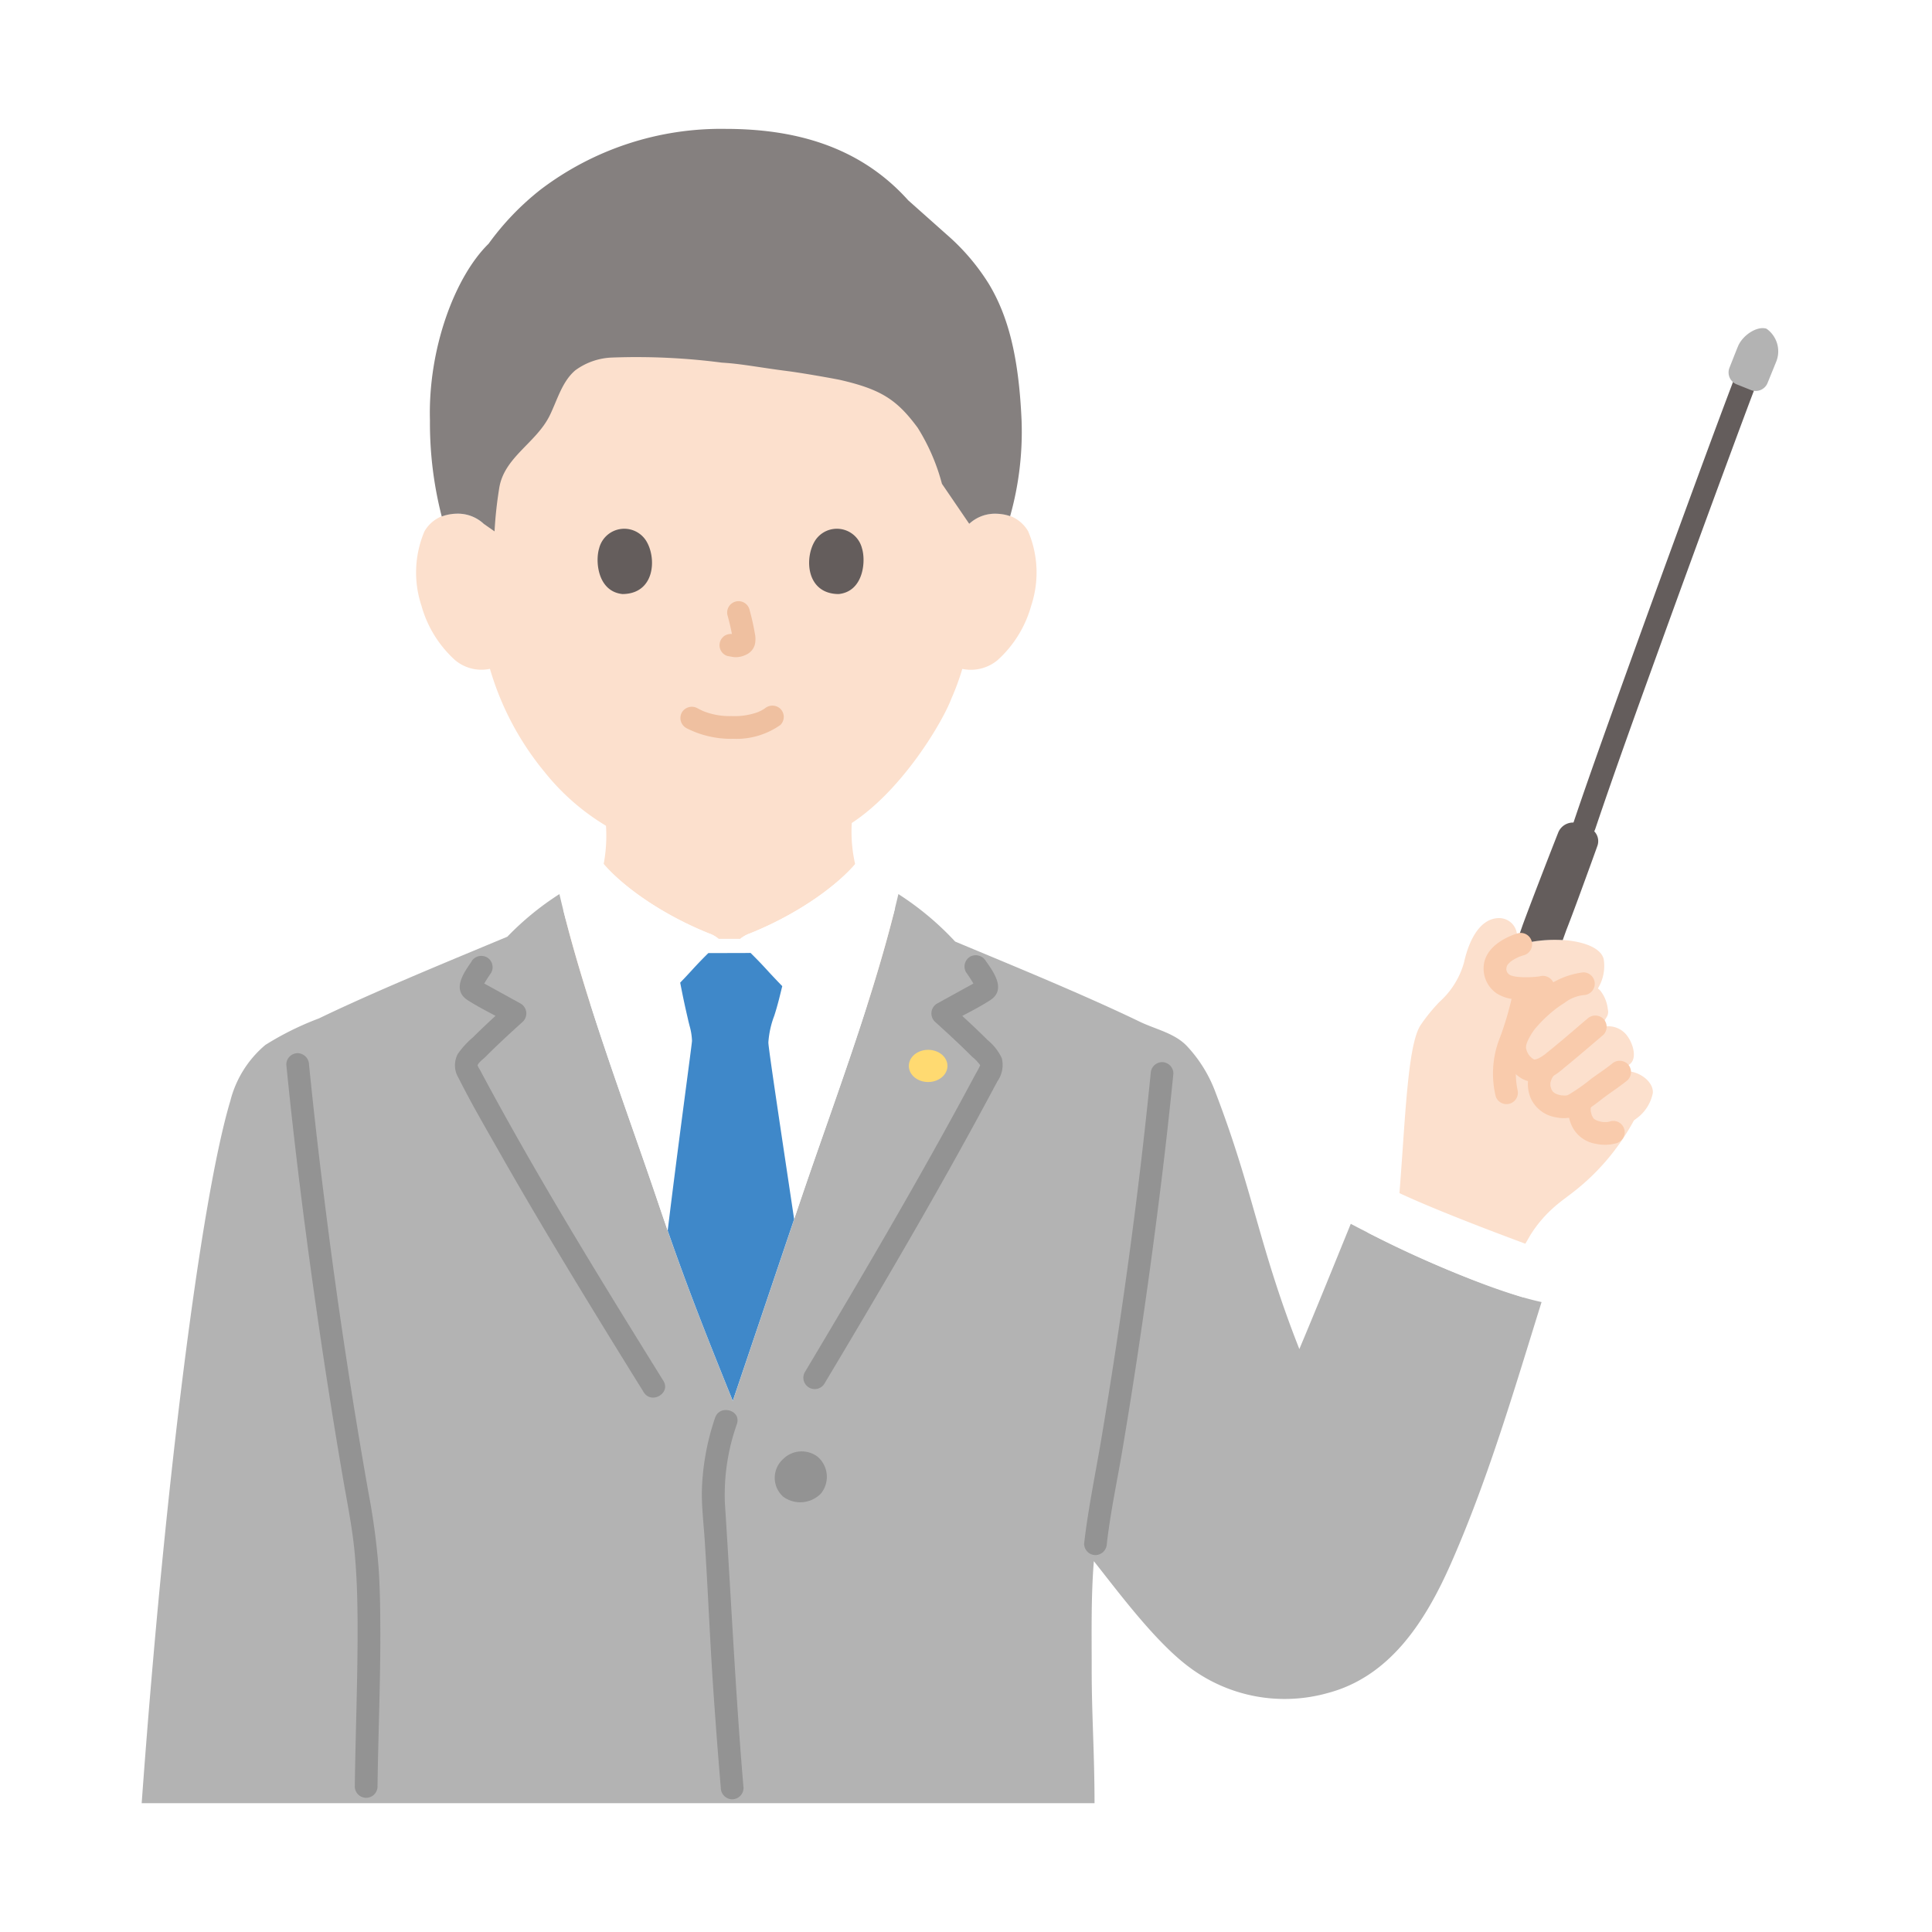<svg xmlns="http://www.w3.org/2000/svg" width="150" height="150" viewBox="0 0 150 150"><g transform="translate(716 -2465)"><rect width="150" height="150" transform="translate(-716 2465)" fill="#fff"/><g transform="translate(-705 2475.006)"><path d="M98.742,86.864c-.353-.154-5.477-3.11-6.426-5.459a11.411,11.411,0,0,1-.517-4.124c4.026-2.635,7.127-8.014,7.72-9.626a19.054,19.054,0,0,0,.862-2.338l.24.04a3.245,3.245,0,0,0,2.5-.723,8.9,8.9,0,0,0,2.613-4.238,8.174,8.174,0,0,0-.239-5.764,2.734,2.734,0,0,0-2.456-1.365,2.948,2.948,0,0,0-2.132.78,17.236,17.236,0,0,0-1.758-8.933c-2.139-4.13-6.746-8.135-16.571-8.135-21.812,0-19.366,17.068-19.366,17.068a2.947,2.947,0,0,0-2.13-.78,2.733,2.733,0,0,0-2.456,1.365,8.176,8.176,0,0,0-.239,5.764A8.9,8.9,0,0,0,61,64.633a3.183,3.183,0,0,0,2.709.678,22.4,22.4,0,0,0,4.252,8.022,17.853,17.853,0,0,0,4.756,4.161,11.863,11.863,0,0,1-.516,4.322c-.952,2.349-5.272,4.893-5.625,5.047,0,0,4.795,7.362,15.619,7.362A21.806,21.806,0,0,0,98.742,86.864Z" transform="translate(-36.669 -23.388)" fill="#fce0cd"/><path d="M104.252,12.025a16.862,16.862,0,0,0-3.242-3.8L98,5.547C94.1,1.2,88.911,0,83.8,0A23.166,23.166,0,0,0,69.463,4.709,20.932,20.932,0,0,0,65.42,8.918c-2.62,2.564-4.71,8.165-4.553,13.72a29.113,29.113,0,0,0,.915,7.456,3.437,3.437,0,0,1,1.124-.216,2.947,2.947,0,0,1,2.13.78l.846.592a31.534,31.534,0,0,1,.368-3.386c.392-2.38,2.862-3.478,3.911-5.6.6-1.224.964-2.655,2-3.525a5.123,5.123,0,0,1,2.821-.984,51.3,51.3,0,0,1,8.561.395c1.486.083,2.926.38,5.046.65,1.15.147,3.282.523,4.1.686,3.207.737,4.435,1.538,6.046,3.72a15.72,15.72,0,0,1,1.883,4.349l2.119,3.106a2.947,2.947,0,0,1,2.132-.78,3.5,3.5,0,0,1,1.044.187,24.193,24.193,0,0,0,.888-7.426C106.586,17.73,105.777,14.551,104.252,12.025Z" transform="translate(-38.486 0)" fill="#85807f"/><path d="M114.207,123.551a7.594,7.594,0,0,0,3.659.846,5.931,5.931,0,0,0,3.676-1.078.887.887,0,0,0,0-1.248.905.905,0,0,0-1.248,0c.263-.2.042-.037-.026.007s-.15.091-.229.132c-.057.03-.331.142-.1.057-.1.039-.209.08-.315.115a5.312,5.312,0,0,1-1.875.25,5.52,5.52,0,0,1-1.789-.241c-.115-.035-.228-.076-.342-.115-.037-.013-.074-.032-.11-.043.221.063.071.032.011,0-.142-.067-.281-.136-.419-.209a.9.9,0,0,0-1.207.317.891.891,0,0,0,.317,1.207Z" transform="translate(-71.948 -77.042)" fill="#efc0a0"/><path d="M122.682,101.026a17.3,17.3,0,0,1,.408,1.869l-.032-.235a1.144,1.144,0,0,1,.007.257l.031-.235a.6.6,0,0,1-.028.116l.089-.211a.444.444,0,0,1-.041.074l.138-.179a.378.378,0,0,1-.061.06l.179-.138a1.267,1.267,0,0,1-.147.078l.211-.089a1.089,1.089,0,0,1-.249.074l.235-.032a.978.978,0,0,1-.234,0l.235.032c-.089-.012-.175-.034-.264-.046a.974.974,0,0,0-.68.089.882.882,0,0,0-.317,1.207.846.846,0,0,0,.527.4c.194.026.383.076.58.085a1.847,1.847,0,0,0,.846-.2,1.205,1.205,0,0,0,.673-.8,2.026,2.026,0,0,0-.009-.866c-.1-.6-.241-1.2-.4-1.79a.883.883,0,1,0-1.7.469Z" transform="translate(-77.177 -63.183)" fill="#efc0a0"/><path d="M96.4,85.987c-.312,1.014-.108,3.347,1.813,3.546,2.54-.015,2.675-2.836,1.82-4.162A2.011,2.011,0,0,0,96.4,85.987Z" transform="translate(-60.884 -53.417)" fill="#645d5c"/><path d="M145.068,85.987c.312,1.014.11,3.348-1.813,3.546-2.539-.015-2.675-2.836-1.82-4.162A2.011,2.011,0,0,1,145.068,85.987Z" transform="translate(-89.142 -53.417)" fill="#645d5c"/><path d="M42.749,193.006c-.873-2.3-1.712-4.636-2.651-7.415-2.58-7.639-5.834-16.115-7.665-23.968a22.25,22.25,0,0,0-4.044,3.309l-1,.416c-4.194,1.749-9.537,3.95-13.628,5.927a23.013,23.013,0,0,0-4.159,2.059,8.348,8.348,0,0,0-2.723,4.357C4.61,185.264,1.8,207.371,0,232.205H73.98c-.007-4.089-.221-6.775-.221-10.4,0-2.938-.054-5.615.167-8.392l.175.221c1.81,2.285,4.686,6.152,7.3,8.06a12.347,12.347,0,0,0,10.674,1.96c4.835-1.272,7.589-5.538,9.6-10.115,2.9-6.588,4.957-13.664,7.011-20.242-4.121-.893-10.69-3.9-14.812-6.074-1.39,3.411-2.639,6.507-3.993,9.723-3.129-7.931-3.554-12.21-6.493-19.885a10.67,10.67,0,0,0-2.219-3.622c-.954-1.022-2.432-1.307-3.691-1.915-4.092-1.977-9.434-4.178-13.628-5.927l-.692-.289a22.778,22.778,0,0,0-4.407-3.686c-1.832,7.852-5.086,16.328-7.666,23.968l-5.193,15.378C44.689,197.986,43.7,195.512,42.749,193.006Z" transform="translate(0 -102.211)" fill="#b3b3b3"/><path d="M272.073,228.309c-1.722-.634-8.692-3.213-11.617-4.715-.323.651-.985,2.187-1.434,3.128l-.169.355a77.927,77.927,0,0,0,12.114,5.051c.074-.192.123-.311.123-.311.456-1.132,1.129-3.077,1.276-3.4Z" transform="translate(-163.696 -141.402)" fill="#fff"/><path d="M102.86,160.195a.28.28,0,0,0-.074.076h-1.7a2.2,2.2,0,0,0-.755-.427c-3.884-1.562-7.124-3.945-8.544-5.853a12.138,12.138,0,0,0-2.757,4.026c1.87,7.5,4.923,15.5,7.37,22.747,1.959,5.8,3.486,9.654,5.794,15.378l5.193-15.378c2.459-7.281,5.53-15.322,7.4-22.859a11.783,11.783,0,0,0-2.7-3.915c-1.419,1.908-4.66,4.29-8.544,5.853a3.381,3.381,0,0,0-.68.351Z" transform="translate(-56.299 -97.386)" fill="#fff"/><path d="M132.288,166.764a38.015,38.015,0,0,0,5.882-9.313,10.624,10.624,0,0,0-2.461-3.46c-1.419,1.908-4.66,4.29-8.544,5.853a2.2,2.2,0,0,0-.755.427c-.093.173.088.325.173.461.133.214.79.762,1.906,1.988C129.757,164.11,131.24,165.511,132.288,166.764Z" transform="translate(-79.924 -97.386)" fill="#fff"/><path d="M95.711,166.764a38.038,38.038,0,0,1-5.882-9.313,10.609,10.609,0,0,1,2.463-3.46c1.419,1.908,4.66,4.29,8.544,5.853a2.2,2.2,0,0,1,.755.427c.093.173-.088.325-.173.461-.133.214-.79.762-1.906,1.988C98.243,164.11,96.759,165.511,95.711,166.764Z" transform="translate(-56.807 -97.386)" fill="#fff"/><path d="M116.972,174.066c-.959,0-1.756.005-2.725.006-.318.315-.75.749-1.29,1.342q-.434.476-.894.952c.214,1.11.364,1.811.6,2.821.037.178.083.349.127.526a4.872,4.872,0,0,1,.19,1.167c0,.226-1.11,8.328-1.887,14.738,1.626,4.669,3.043,8.235,5.053,13.217l4.763-14.105c-.977-6.534-2.011-13.362-2-13.724a7.121,7.121,0,0,1,.457-2.068c.274-.84.441-1.575.621-2.3-.395-.408-.787-.819-1.161-1.229-.545-.6-.98-1.034-1.3-1.35Z" transform="translate(-70.253 -110.08)" fill="#3f88c9"/><path d="M119.33,271.2a19.166,19.166,0,0,0-1.025,5.735c-.01,1.278.147,2.568.228,3.842.242,3.75.392,7.505.644,11.255q.267,3.951.6,7.9a.9.9,0,0,0,.882.882.889.889,0,0,0,.882-.882c-.625-7.369-.963-14.753-1.448-22.13a16.465,16.465,0,0,1,.936-6.13C121.384,270.59,119.681,270.128,119.33,271.2Z" transform="translate(-74.814 -171.122)" fill="#939393"/><path d="M152.335,175.852c.168.239.333.482.484.732q.085.141.165.285c.039.069.076.139.11.21q.078.159-.008-.043l.121-.446q.093-.093-.041,0l-.237.131-.317.175-.87.48-1.662.916a.89.89,0,0,0-.179,1.386c.816.739,1.629,1.482,2.416,2.252q.249.243.494.49a3.275,3.275,0,0,1,.6.62c.033.074.043-.021-.011.107-.118.276-.289.543-.43.809q-1.484,2.778-3.021,5.526c-2.11,3.784-4.28,7.536-6.477,11.269q-1.82,3.093-3.663,6.172a.883.883,0,0,0,1.523.891c4.627-7.74,9.2-15.518,13.435-23.482a2.2,2.2,0,0,0,.347-1.8A4.009,4.009,0,0,0,154,181.112c-.921-.923-1.883-1.8-2.849-2.68l-.178,1.386c1.066-.588,2.2-1.125,3.223-1.781,1.287-.82.3-2.171-.337-3.073a.906.906,0,0,0-1.207-.317.89.89,0,0,0-.316,1.207Z" transform="translate(-88.333 -110.377)" fill="#939393"/><path d="M67.463,175.1c-.625.9-1.563,2.21-.3,3.018,1.029.656,2.156,1.192,3.224,1.781l-.179-1.386c-.9.817-1.8,1.64-2.664,2.5a6.628,6.628,0,0,0-1.156,1.27,1.865,1.865,0,0,0,.042,1.841c.976,1.953,2.086,3.851,3.164,5.749,2.309,4.066,4.713,8.078,7.151,12.068q2.025,3.314,4.078,6.611c.6.963,2.125.078,1.523-.89-4.628-7.453-9.241-14.93-13.432-22.639q-.411-.757-.816-1.516a1.378,1.378,0,0,1-.174-.331c-.018-.113-.037.068.017-.05.1-.221.433-.449.6-.62.94-.946,1.923-1.847,2.911-2.741a.89.89,0,0,0-.178-1.386l-1.662-.916-.792-.436-.4-.218c-.065-.037-.351-.266-.278-.13l.12.446-.044.11q.05-.1.1-.2.093-.172.194-.34c.144-.24.3-.471.459-.7a.89.89,0,0,0-.317-1.207.9.9,0,0,0-1.207.317Z" transform="translate(-41.843 -110.464)" fill="#939393"/><path d="M37.626,252.186c.049-3.75.208-7.5.217-11.247,0-1.919,0-3.84-.132-5.755a54.171,54.171,0,0,0-.782-5.817q-1.935-10.914-3.32-21.919c-.483-3.776-.923-7.557-1.3-11.345a.907.907,0,0,0-.882-.882.888.888,0,0,0-.882.882c.7,7.045,1.606,14.071,2.638,21.075q.818,5.548,1.767,11.077c.315,1.824.687,3.639.874,5.483.194,1.908.245,3.826.254,5.743.018,4.239-.161,8.467-.216,12.7a.883.883,0,0,0,1.765,0Z" transform="translate(-19.316 -123.46)" fill="#939393"/><path d="M204.211,197.994c-.938,9.433-2.24,18.834-3.8,28.184-.462,2.771-1.048,5.534-1.369,8.326a.887.887,0,0,0,.882.882.9.9,0,0,0,.882-.882c.283-2.466.811-4.908,1.222-7.355s.8-4.88,1.168-7.324q1.092-7.217,1.967-14.466.441-3.676.811-7.365a.889.889,0,0,0-.882-.882A.9.9,0,0,0,204.211,197.994Z" transform="translate(-125.872 -124.655)" fill="#939393"/><path d="M137.039,279.749a2.065,2.065,0,0,1,.257,2.828,2.238,2.238,0,0,1-2.934.272,1.957,1.957,0,0,1-.039-2.911,2.049,2.049,0,0,1,2.715-.189Z" transform="translate(-84.543 -176.643)" fill="#939393"/><path d="M281.808,173.76a2.8,2.8,0,0,0-.571-1.423,1.456,1.456,0,0,0-.2-.184,3.334,3.334,0,0,0,.472-2.126c-.1-1.382-3.014-1.974-5.689-1.484a6.791,6.791,0,0,0-.816.2c-.16-.543-.257-.873-.257-.873a1.4,1.4,0,0,0-1.474-1.179c-1.542.091-2.313,2-2.63,3.447a6.424,6.424,0,0,1-1.89,3.043,13.392,13.392,0,0,0-1.488,1.831c-.961,1.487-1.156,6.735-1.565,12.131,0,0-.028.373-.069.9,2.777,1.3,7.48,3.077,9.775,3.929l.1-.172.285-.493a9.854,9.854,0,0,1,1.958-2.273c.464-.4.963-.747,1.442-1.123a17.678,17.678,0,0,0,4.643-5.511l.142-.11a3.216,3.216,0,0,0,1.326-2.012c.092-1.015-1.451-2-2.562-1.61H282.7c.247-.2.5-.41.791-.617.662-.473.244-1.769-.3-2.37a1.813,1.813,0,0,0-1.934-.493l.417-.744A.8.8,0,0,0,281.808,173.76Z" transform="translate(-167.978 -105.415)" fill="#fce0cd"/><path d="M295.944,149.8c-.619,1.7-1.347,3.707-1.88,5.061l-.275.766a10.4,10.4,0,0,0-2.492.151,6.265,6.265,0,0,0-1.19.333l.56-1.618c.494-1.357,1.854-4.889,2.769-7.208a1.239,1.239,0,0,1,1.6-.7c.285.11.567.233.841.349a1.1,1.1,0,0,1,.6,1.389C296.321,148.761,296.138,149.263,295.944,149.8Z" transform="translate(-183.459 -92.645)" fill="#645d5c"/><path d="M301.533,203.285a1.9,1.9,0,0,0-.31,1.153,3.293,3.293,0,0,0,.309,1.268,2.491,2.491,0,0,0,1.871,1.377,3.279,3.279,0,0,0,1.573-.046.926.926,0,0,0,.527-.4.882.882,0,0,0-1-1.3,2.09,2.09,0,0,1-.3.068l.235-.032a2.569,2.569,0,0,1-.655,0l.234.031a2.688,2.688,0,0,1-.667-.178l.211.089a1.962,1.962,0,0,1-.407-.233l.179.138a1.174,1.174,0,0,1-.2-.2l.138.179a1.964,1.964,0,0,1-.232-.41l.089.211a2.442,2.442,0,0,1-.158-.578l.031.235A1.866,1.866,0,0,1,303,204.2l-.031.235a1.185,1.185,0,0,1,.075-.294l-.089.211a.864.864,0,0,1,.1-.178.885.885,0,0,0,.089-.68.9.9,0,0,0-.4-.527.89.89,0,0,0-.68-.089l-.211.089a.882.882,0,0,0-.316.317Z" transform="translate(-190.487 -128.282)" fill="#f9cbac"/><path d="M299.247,196.691c-.512.418-1.083.772-1.636,1.191a14.466,14.466,0,0,1-1.626,1.145c-.056.031-.113.059-.169.089-.187.1.16-.062.018-.008-.054.021-.207.028-.019.017-.077,0-.152.01-.229.01-.04,0-.357-.037-.166,0a2.828,2.828,0,0,1-.281-.064c-.037-.01-.294-.11-.132-.037a1.975,1.975,0,0,1-.272-.154c.152.1-.021-.031-.046-.053q-.1-.118.012.021c-.026-.037-.05-.076-.073-.115s-.046-.082-.067-.124q.051.134.017.043c-.019-.085-.052-.171-.074-.255q-.028-.153,0,0a1.626,1.626,0,0,1,0-.164c-.017-.2-.041.1.008-.107a1.367,1.367,0,0,1,.291-.6.889.889,0,0,0-.316-1.207.9.9,0,0,0-1.207.316,2.757,2.757,0,0,0-.265,2.794,2.6,2.6,0,0,0,1.945,1.4,2.813,2.813,0,0,0,2.053-.358,17.769,17.769,0,0,0,1.522-1.088c.651-.494,1.333-.929,1.968-1.448a.888.888,0,0,0,0-1.248.9.9,0,0,0-1.248,0Z" transform="translate(-185.129 -124.083)" fill="#f9cbac"/><path d="M293.815,178.146a6.2,6.2,0,0,0-3.685,1.8,7.794,7.794,0,0,0-2.251,2.773,2.753,2.753,0,0,0-.214,1.9,3.017,3.017,0,0,0,1.039,1.561,2.115,2.115,0,0,0,1.99.386,5.085,5.085,0,0,0,1.585-.982c1.039-.842,2.048-1.718,3.069-2.582a.89.89,0,0,0,0-1.248.9.9,0,0,0-1.248,0c-.7.588-1.383,1.186-2.081,1.77q-.319.266-.64.529l-.348.283c-.032.026-.245.195-.16.131a3.4,3.4,0,0,1-.582.372c.06-.028-.126.044-.158.054s-.154.024-.1.024c-.094,0-.129-.037-.056-.008a.848.848,0,0,1-.11-.061c-.017-.01-.157-.112-.085-.055s-.042-.043-.043-.044a1.283,1.283,0,0,1-.308-.434c-.066-.132.031.1-.015-.037-.014-.042-.029-.084-.04-.127a1.7,1.7,0,0,1-.039-.171c0,.019.011.123.007.02,0-.058.033-.3,0-.142a2.438,2.438,0,0,1,.122-.363,5.03,5.03,0,0,1,.569-.953,10.547,10.547,0,0,1,1.048-1.081,8.3,8.3,0,0,1,1.241-.935,2.941,2.941,0,0,1,1.505-.612.883.883,0,0,0,0-1.765Z" transform="translate(-181.864 -112.661)" fill="#f9cbac"/><path d="M286.963,180.414a23.688,23.688,0,0,1-1.152,3.956,7.517,7.517,0,0,0-.221,4.282.883.883,0,0,0,1.7-.469,6.359,6.359,0,0,1,.354-3.769,20.836,20.836,0,0,0,1.081-4,.887.887,0,0,0-.882-.882.9.9,0,0,0-.882.882Z" transform="translate(-180.463 -113.537)" fill="#f9cbac"/><path d="M287.8,173.222l-.14.022c-.02,0-.138.021-.019,0s-.02,0-.05.005l-.1.011c-.155.015-.311.026-.467.032a7.285,7.285,0,0,1-.77-.01q-.15-.01-.3-.027a.42.42,0,0,0-.076-.009c-.022,0,.23.035.147.019-.042-.008-.085-.013-.127-.02a2.822,2.822,0,0,1-.368-.092c-.147-.047.173.086,0,0-.05-.025-.1-.056-.145-.084-.126-.071.144.139.015.014l-.125-.125c-.132-.134.085.14.02.025-.024-.043-.05-.086-.074-.128-.09-.152.054.173.014.037-.015-.053-.033-.105-.046-.16a.4.4,0,0,1-.016-.082c.015-.021.01.225.019.131,0-.047-.006-.1-.005-.147s.019-.218,0-.05.008-.024.02-.07.03-.1.045-.143c.045-.14-.1.19-.016.046.023-.039.043-.079.068-.116a.671.671,0,0,0,.045-.066c-.007.015-.141.168-.062.082s.163-.168.251-.25-.057.042-.067.049c.028-.018.053-.039.08-.058.056-.04.114-.077.173-.113.136-.083.279-.15.422-.221.088-.044-.074.031-.074.029a.715.715,0,0,1,.145-.057c.091-.034.184-.065.276-.095a.883.883,0,1,0-.469-1.7c-1.272.409-2.684,1.316-2.6,2.839a2.337,2.337,0,0,0,1.031,1.825,3.175,3.175,0,0,0,1.5.453,8.368,8.368,0,0,0,2.316-.1.885.885,0,0,0,.616-1.085.908.908,0,0,0-1.085-.617Z" transform="translate(-179.234 -107.43)" fill="#f9cbac"/><path d="M314.618,52.746c-1.4,3.7-2.76,7.417-4.122,11.132q-2.913,7.946-5.761,15.914c-.835,2.346-1.665,4.693-2.46,7.053-.364,1.078,1.34,1.541,1.7.469,1.577-4.676,3.26-9.316,4.939-13.956q2.738-7.57,5.531-15.119c.62-1.676,1.24-3.353,1.875-5.025a.889.889,0,0,0-.616-1.085.9.9,0,0,0-1.085.616Z" transform="translate(-191.122 -32.953)" fill="#645d5c"/><path d="M338.849,44.7c-.046.11-.282.695-.672,1.652a.993.993,0,0,1-1.287.551l-1.119-.448a.993.993,0,0,1-.551-1.287c.379-.959.5-1.268.657-1.651.345-.857,1.481-1.62,2.219-1.377A2.15,2.15,0,0,1,338.849,44.7Z" transform="translate(-211.944 -26.624)" fill="#b3b3b3"/><ellipse cx="1.5" cy="1.25" rx="1.5" ry="1.25" transform="translate(59.56 71.502)" fill="#ffda71"/></g></g></svg>